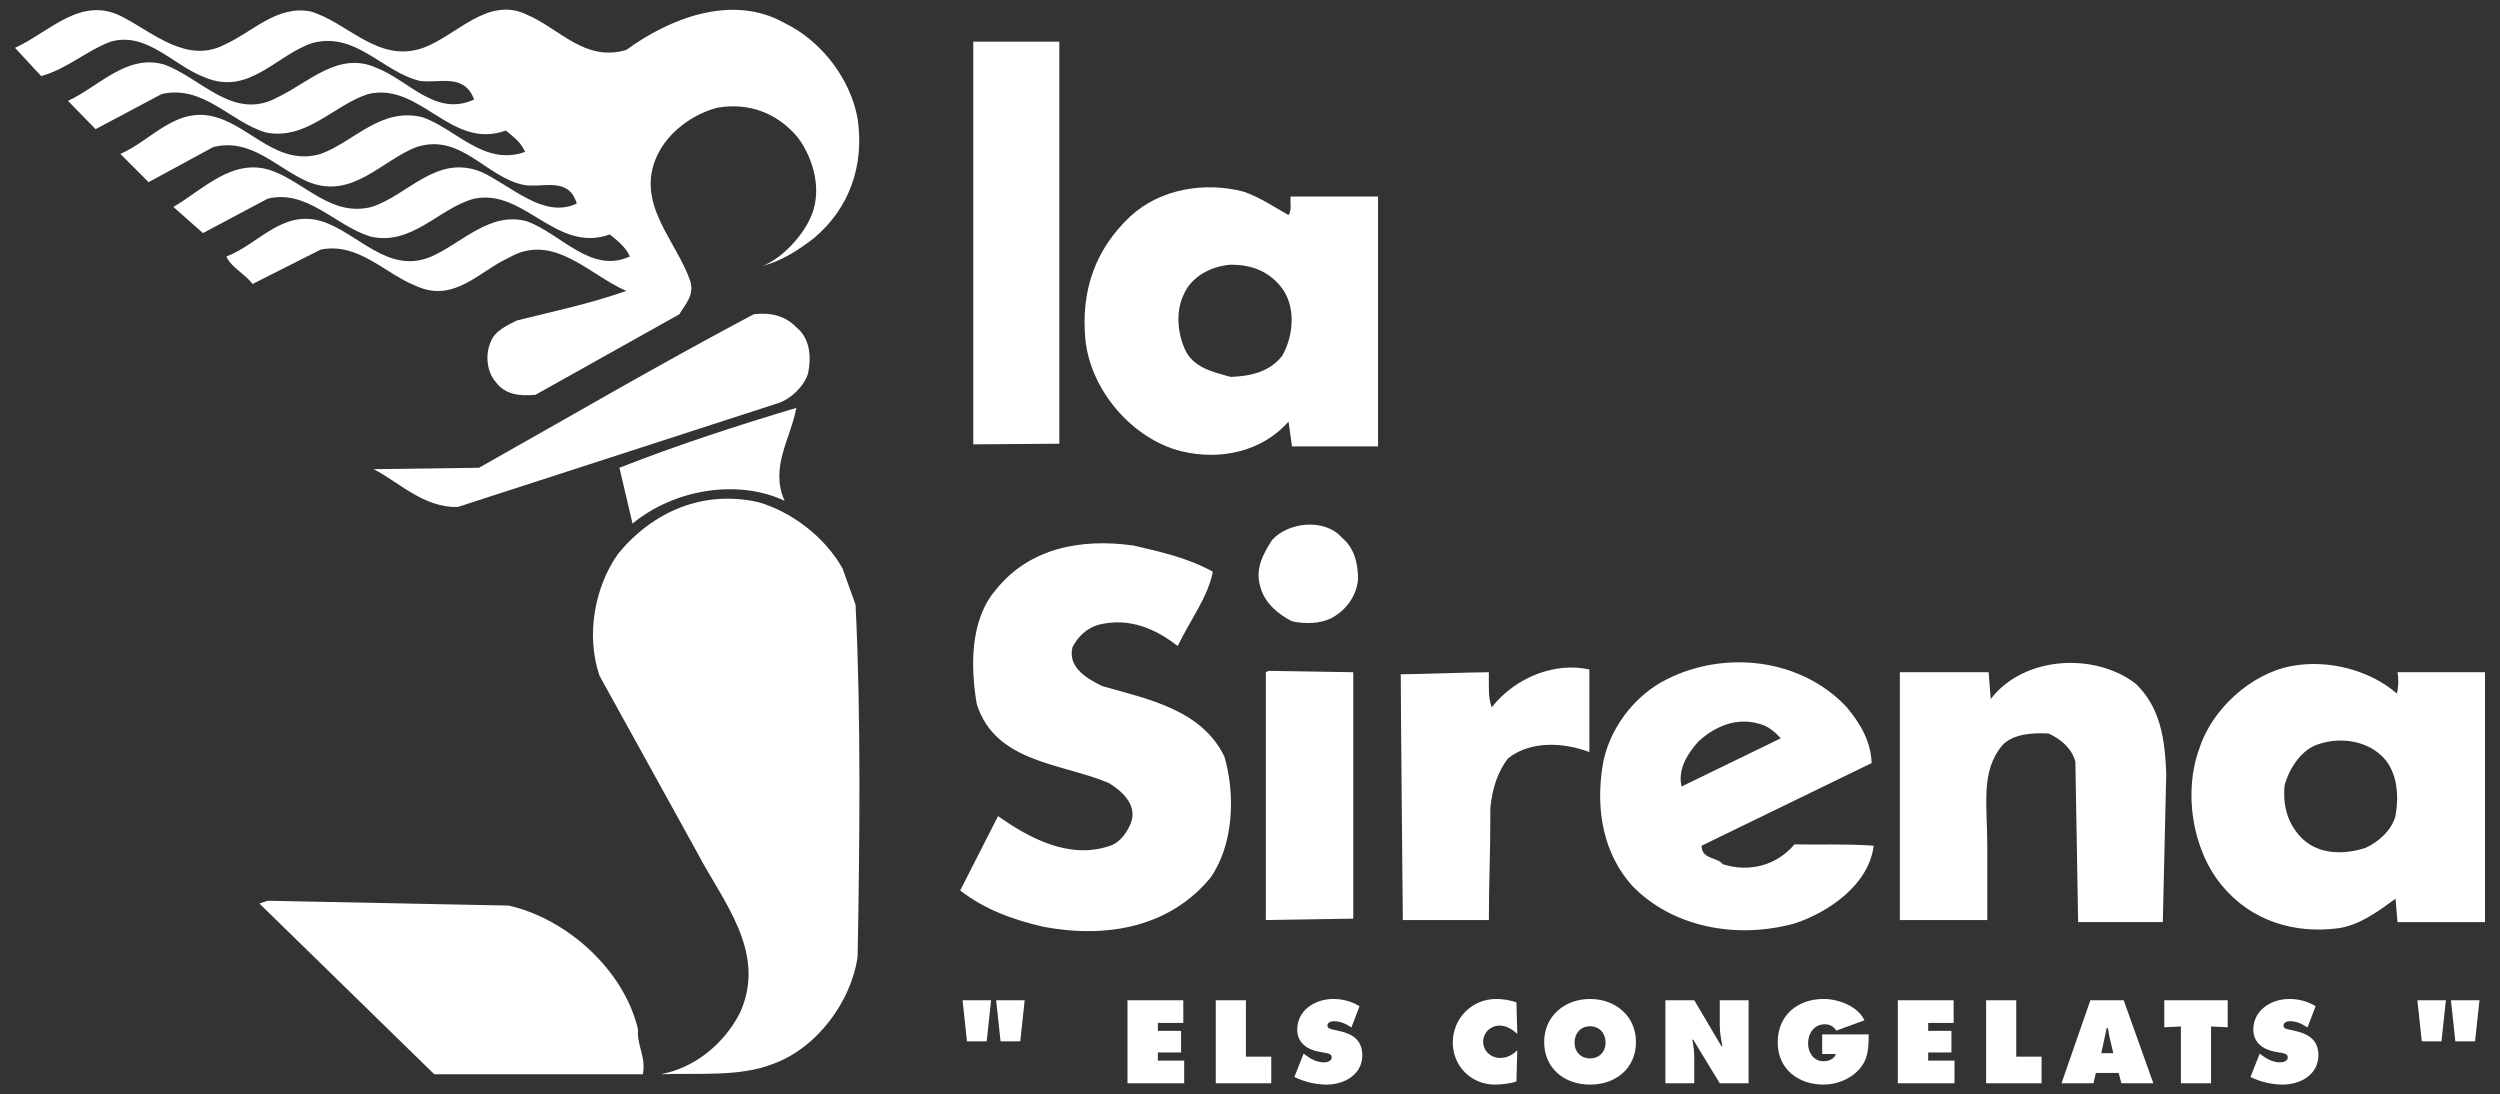 <?xml version="1.0" encoding="UTF-8" standalone="no"?><!DOCTYPE svg PUBLIC "-//W3C//DTD SVG 1.1//EN" "http://www.w3.org/Graphics/SVG/1.1/DTD/svg11.dtd"><svg width="100%" height="100%" viewBox="0 0 2456 1075" version="1.1" xmlns="http://www.w3.org/2000/svg" xmlns:xlink="http://www.w3.org/1999/xlink" xml:space="preserve" xmlns:serif="http://www.serif.com/" style="fill-rule:evenodd;clip-rule:evenodd;stroke-linejoin:round;stroke-miterlimit:2;"><rect x="0" y="0" width="2456" height="1075" fill="#333333" stroke="none"/><rect id="Mesa-de-trabajo1" serif:id="Mesa de trabajo1" x="0" y="0" width="2456" height="1075" style="fill:none;"/><g><g><path d="M1002.313,1023.001l-19.364,0l-4.319,-40.323l28.002,0l-4.319,40.323Zm-32.982,0l-19.364,0l-4.332,-40.323l28.015,0l-4.319,40.323Zm138.323,41.218l0,-81.541l54.823,0l0,22.269l-24.98,0l0,7.795l22.814,0l0,21.18l-22.814,0l0,8.002l25.849,0l0,22.295l-55.692,0Zm86.729,0l-0,-81.541l29.623,0l0,55.381l24.876,0l0,26.16l-54.499,0Zm77.222,-6.174l9.092,-23.021l1.492,1.193c5.292,4.098 11.686,7.471 18.495,7.471c2.944,0 7.574,-1.193 7.574,-4.89c0,-3.683 -3.904,-3.982 -6.589,-4.539l-5.953,-1.064c-11.582,-2.075 -21.309,-8.871 -21.309,-21.634c0,-19.351 17.639,-30.168 35.369,-30.168c9.109,-0.1 18.064,2.368 25.836,7.12l-8.002,20.868c-5.058,-3.45 -10.817,-6.161 -17.198,-6.161c-2.581,0 -6.355,0.986 -6.355,4.332c0,3.022 3.67,3.45 5.927,4.008l6.718,1.517c12.542,2.788 21.634,9.507 21.634,23.359c0,19.455 -17.743,29.078 -35.369,29.078c-10.878,-0.133 -21.591,-2.686 -31.361,-7.471Zm218.138,-73.318l0.856,31.024c-4.76,-4.436 -10.713,-8.21 -17.405,-8.21c-8.858,0 -16.134,7.017 -16.134,15.888c0,9.001 7.665,15.914 16.562,15.914c6.796,0 12.218,-2.918 16.977,-7.574l-0.856,30.505c-4.76,2.283 -15.81,3.242 -21.102,3.242c-23.255,0 -41.412,-18.067 -41.412,-41.322c0,-23.787 18.715,-42.813 42.606,-42.813c6.774,0.026 13.498,1.156 19.909,3.346Zm72.345,-3.333c24.746,0 45.083,16.64 45.096,42.281c0,26.173 -20.22,41.853 -45.096,41.853c-24.876,0 -45.096,-15.68 -45.096,-41.853c0,-25.641 20.324,-42.281 45.096,-42.281Zm0,26.796c-9.429,0 -15.252,7.25 -15.252,15.914c0,9.299 6.264,15.68 15.252,15.68c8.975,0 15.252,-6.381 15.252,-15.68c0,-8.664 -5.849,-15.914 -15.252,-15.914Z" style="fill:#fff;"/><path d="M1636.081,1064.219l0,-81.528l28.417,0l26.627,45.187l0.856,0c-1.18,-6.796 -2.477,-13.839 -2.477,-20.752l0,-24.448l28.326,0l0,81.541l-28.326,0l-26.069,-42.839l-0.856,0c0.973,5.629 1.829,10.921 1.829,16.342l0,26.497l-28.326,0Zm154.016,-48.04l45.757,0c-0.233,13.307 -0.233,24.448 -9.857,34.837c-8.638,9.39 -21.932,14.487 -34.603,14.487c-24.876,0 -44.992,-15.343 -44.992,-41.516c0,-26.627 19.571,-42.606 45.213,-42.606c14.163,0 33.618,7.017 39.999,20.972l-27.69,10.155c-2.257,-4.098 -6.485,-6.251 -11.245,-6.251c-10.596,0 -16.446,9.066 -16.446,18.923c0,8.975 5.629,17.405 15.252,17.405c4.669,0 10.622,-2.153 12.01,-7.146l-13.398,0l0,-19.26Zm74.317,48.04l0,-81.541l54.823,0l0,22.269l-24.98,0l0,7.795l22.827,0l0,21.18l-22.827,0l0,8.002l25.836,0l0,22.295l-55.679,0Zm86.742,0l0,-81.541l29.61,0l0,55.381l24.876,0l0,26.16l-54.486,0Zm107.805,-10.155l-2.373,10.155l-31.361,0l28.339,-81.541l32.762,0l29.104,81.541l-31.361,0l-2.711,-10.155l-22.399,0Zm5.318,-19.377l11.88,0l-3.45,-14.383c-0.882,-3.45 -1.414,-7.017 -1.945,-10.493l-1.089,0l-5.395,24.876Z" style="fill:#fff;"/><path d="M2126.195,1009.175l16.316,-0.752l0,55.796l29.636,0l0,-55.796l16.342,0.752l0,-26.497l-62.294,0l0,26.497Zm84.68,48.87c9.77,4.785 20.483,7.337 31.361,7.471c17.626,0 35.369,-9.624 35.369,-29.078c0,-13.852 -9.092,-20.57 -21.634,-23.359l-6.718,-1.517c-2.257,-0.558 -5.927,-0.986 -5.927,-4.008c0,-3.346 3.774,-4.332 6.381,-4.332c6.355,0 12.114,2.711 17.172,6.161l8.002,-20.868c-7.772,-4.752 -16.727,-7.22 -25.836,-7.12c-17.73,-0 -35.369,10.817 -35.369,30.168c0,12.762 9.727,19.558 21.309,21.634l5.953,1.064c2.711,0.558 6.589,0.856 6.589,4.539c0,3.696 -4.63,4.89 -7.574,4.89c-6.809,0 -13.177,-3.372 -18.495,-7.471l-1.492,-1.193l-9.092,23.021Zm220.616,-35.044l4.332,-40.323l-28.015,0l4.332,40.323l19.351,0Zm-32.982,0l4.332,-40.323l-28.015,0l4.332,40.323l19.351,0Zm-2177.481,-979.373c27.042,-12.166 50.725,-38.546 83.85,-32.45c37.197,10.817 66.275,51.386 110.904,35.835c33.138,-12.166 63.565,-51.399 102.124,-32.463c31.789,13.514 56.808,46.665 97.39,34.5c42.606,-31.114 104.147,-55.459 155.546,-26.381c36.51,17.587 64.914,55.459 71.684,94.005c6.757,45.991 -8.106,87.922 -42.606,117c-15.564,12.166 -32.463,22.995 -51.399,27.729c16.225,-5.408 37.197,-25.693 46.665,-45.303c13.527,-26.381 4.734,-59.518 -11.491,-81.152c-20.285,-24.344 -48.688,-34.487 -79.129,-29.078c-23.67,6.083 -48.014,23.683 -58.844,46.665c-22.321,47.34 18.936,83.862 32.463,123.757c4.06,13.527 -4.734,22.321 -10.817,32.463l-141.332,79.116c-15.551,1.362 -29.753,0 -39.221,-12.84c-8.794,-10.142 -10.142,-27.055 -4.734,-39.221c4.06,-10.817 16.238,-16.225 25.693,-20.959c37.872,-9.468 71.022,-16.225 107.532,-29.078c-36.51,-15.564 -71.684,-58.156 -115.651,-32.463c-28.404,12.853 -53.422,44.629 -90.62,27.729c-31.114,-12.166 -56.808,-43.28 -94.005,-35.835l-66.95,33.812c-6.757,-9.468 -21.634,-16.9 -25.693,-27.042c31.101,-11.504 54.784,-46.665 94.005,-34.5c35.835,11.491 64.914,52.748 107.532,34.5c30.427,-13.527 57.482,-44.629 94.005,-34.5c33.138,12.166 62.903,52.074 100.775,34.5c-3.385,-8.794 -12.853,-16.238 -19.61,-21.647c-52.748,18.936 -83.85,-45.303 -133.225,-35.161c-35.161,9.468 -60.867,46.665 -102.124,37.197c-34.487,-10.817 -62.216,-46.665 -100.762,-37.197l-63.565,33.812l-29.078,-25.693c29.078,-16.9 58.156,-48.688 96.028,-35.835c33.138,11.491 58.831,45.978 98.726,35.835c35.848,-11.491 63.565,-52.074 107.532,-34.487c29.753,13.527 61.542,46.665 94.005,31.114c-8.119,-27.042 -33.812,-14.876 -52.074,-18.261c-37.197,-7.445 -61.555,-51.399 -105.496,-37.197c-34.5,13.527 -62.903,51.399 -105.509,34.5c-31.101,-12.853 -56.12,-43.968 -93.992,-34.5l-63.578,34.5l-27.729,-27.729c31.101,-13.527 55.446,-48.014 94.679,-35.835c34.5,10.142 60.193,48.014 102.124,35.835c33.138,-12.166 59.505,-46.665 100.762,-35.835c33.138,12.166 60.193,48.014 100.088,33.812c-4.734,-10.142 -10.142,-13.527 -18.936,-20.959c-54.097,19.61 -83.862,-48.027 -135.262,-35.848c-33.812,10.817 -60.193,45.303 -100.088,37.872c-35.161,-10.142 -61.542,-47.34 -102.798,-37.872l-64.914,34.487l-27.068,-27.794c30.427,-14.202 57.482,-45.991 94.005,-35.848c36.523,12.853 68.312,56.133 111.592,32.463c30.427,-14.202 60.193,-45.991 97.377,-29.078c31.789,12.166 58.156,48.688 96.028,31.101c-10.142,-26.381 -34.487,-15.551 -53.435,-18.261c-36.51,-8.794 -62.89,-48.688 -105.496,-37.197c-35.161,11.491 -62.216,52.074 -105.496,33.812c-31.101,-11.491 -56.808,-45.316 -92.656,-35.161c-23.67,8.794 -43.28,27.042 -68.312,33.812l-25.693,-27.729c33.138,-14.876 64.927,-52.074 105.496,-30.44c30.44,15.577 63.591,46.678 100.775,27.068Zm561.305,277.942c13.527,10.817 14.876,29.078 11.504,45.316c-4.06,12.84 -16.913,25.019 -29.078,29.078l-315.139,102.124c-33.138,0.674 -56.808,-23.67 -82.501,-37.197l103.473,-1.349c89.945,-50.725 179.216,-102.785 269.836,-150.799c16.212,-2.049 31.089,1.336 41.905,12.827Zm0,79.129c-5.408,29.753 -26.368,58.844 -11.491,91.307c-45.978,-21.634 -108.207,-11.504 -149.451,22.321l-12.853,-54.784c56.808,-22.334 114.964,-41.257 173.795,-58.844Z" style="fill:#fff;"/><path d="M827.649,558.268l12.853,35.848c5.408,108.881 4.047,235.336 2.023,345.579c-6.083,43.955 -39.895,89.958 -83.175,105.509c-32.463,12.84 -72.371,8.794 -110.243,10.129c33.138,-6.083 62.216,-29.766 77.78,-60.193c27.055,-59.505 -16.913,-109.556 -41.931,-157.557l-96.028,-173.795c-13.514,-39.921 -4.734,-87.248 18.261,-119.711c34.487,-41.918 83.862,-62.89 137.959,-50.725c32.45,9.455 64.914,33.812 82.501,64.914Zm-327.992,331.365c57.482,12.866 113.615,63.578 127.143,121.747c-1.349,15.551 8.106,27.055 4.734,43.955l-204.922,0l-171.772,-167.725l8.106,-2.711l236.711,4.734Zm541.021,-453.734l-84.537,0.636l0,-395.617l84.537,0l0,394.981Zm225.207,-224.559c3.372,-5.408 1.349,-12.166 2.023,-18.261l85.873,0l0,245.479l-84.537,0l-3.372,-24.344c-25.706,29.078 -66.288,38.546 -105.509,29.078c-48.014,-12.166 -88.596,-59.505 -94.005,-108.881c-4.734,-48.688 9.468,-89.271 43.955,-121.734c29.078,-27.055 73.046,-34.487 111.592,-24.344c15.551,5.421 29.766,14.889 43.98,23.008Zm-8.132,69.661c-12.84,-15.551 -29.753,-20.972 -48.688,-20.959c-18.936,1.349 -39.221,11.491 -46.665,30.427c-7.445,16.225 -5.408,36.523 1.349,52.074c8.119,18.936 28.404,22.995 45.316,27.729c17.587,-0.674 37.872,-4.047 50.712,-20.959c11.504,-20.285 13.527,-50.05 -2.023,-68.312Zm60.18,246.841c12.179,10.142 15.551,23.67 16.238,38.546c0,16.926 -10.817,32.476 -25.68,40.582c-11.504,6.083 -27.055,6.083 -39.234,3.372c-13.527,-6.744 -27.055,-18.235 -31.101,-33.786c-5.408,-17.6 2.711,-32.476 11.504,-45.991c15.538,-17.6 51.386,-21.672 68.273,-2.724Zm-126.455,33.799c-4.734,25.032 -22.995,48.688 -34.487,73.059c-21.647,-16.926 -47.34,-28.417 -77.78,-20.972c-11.491,3.372 -20.285,11.504 -25.693,22.321c-4.734,20.285 15.551,31.101 29.078,37.872c44.629,12.84 98.064,22.995 120.372,69.661c10.817,37.872 8.794,85.873 -13.527,118.349c-39.895,48.688 -101.437,60.193 -163.652,48.688c-29.753,-6.757 -58.156,-16.9 -82.501,-35.848l37.197,-73.033c29.753,20.946 69.661,43.267 110.243,29.078c10.142,-3.398 17.574,-14.215 20.959,-24.344c4.734,-16.926 -10.142,-29.766 -22.321,-37.21c-45.991,-19.61 -111.592,-19.61 -129.853,-77.767c-6.083,-36.523 -6.757,-82.501 18.936,-112.266c32.45,-40.556 83.175,-50.712 135.249,-43.267c26.393,6.083 53.435,12.153 77.78,25.68Zm622.86,133.251c13.527,16.212 23.657,33.786 24.344,54.771l-167.038,81.165c0,13.527 14.863,10.817 20.946,18.235c25.706,8.132 52.761,1.362 70.348,-19.61c23.657,0.687 48.688,-0.661 77.767,1.362c-4.734,38.533 -44.629,65.588 -77.767,76.405c-56.821,15.577 -119.711,4.073 -159.619,-37.184c-27.716,-31.101 -35.848,-73.033 -29.078,-116.987c5.421,-35.187 30.453,-69.661 63.578,-85.899c58.169,-29.078 132.538,-19.61 176.519,27.742Zm-64.927,30.414c-6.083,-6.757 -12.84,-12.179 -20.972,-14.215c-22.982,-6.77 -43.955,2.711 -60.193,17.574c-10.817,12.192 -20.285,27.742 -16.238,43.98l97.403,-47.34Zm348.939,-53.422c24.37,23.657 28.417,54.771 29.766,87.896l-3.372,146.091l-83.188,0l-2.711,-157.557c-3.372,-12.866 -14.189,-22.321 -26.368,-27.742c-14.863,-0.687 -34.5,0 -45.316,11.504c-21.634,25.68 -14.863,58.364 -14.863,98.739l0,73.033l-85.899,0l0,-243.455l87.222,0l2.049,26.368c32.463,-42.606 102.785,-45.978 142.68,-14.876Zm256.283,9.429c1.349,-4.047 2.075,-13.476 0.713,-20.92l85.899,0l0,245.492l-85.899,0l-2.023,-22.995c-14.863,10.843 -35.161,26.393 -56.795,29.078c-41.944,5.421 -84.537,-6.757 -113.641,-41.918c-29.74,-35.848 -37.846,-92.643 -22.295,-134.587c12.166,-38.533 50.712,-73.72 90.607,-81.139c35.848,-6.783 77.066,3.982 103.434,26.99Zm-10.791,65.627c-16.212,-19.597 -43.955,-22.969 -64.901,-16.238c-17.6,4.734 -29.766,23.683 -34.5,40.582c-2.036,19.623 2.698,36.523 14.863,50.05c16.238,18.261 42.606,18.923 64.927,11.504c12.84,-6.096 25.032,-16.913 29.078,-31.101c3.398,-18.949 2.036,-39.908 -9.468,-54.797Zm-782.44,-89.258l0,81.165c-25.032,-9.468 -57.482,-11.504 -79.79,6.083c-10.661,13.502 -15.499,30.194 -17.483,48.105c0,53.928 -1.466,68.013 -1.466,110.827l-84.537,0c0,0 -2.023,-209.514 -2.023,-241.432c14.383,0 70.75,-2.023 86.56,-2.023c0,17.509 -0.661,23.657 2.711,34.5c23.683,-29.779 62.216,-44.655 96.028,-37.223Zm-231.964,244.817l-85.873,1.349l0,-243.455l2.685,-1.349l83.188,1.349l0,242.107Z" style="fill:#fff;"/></g></g></svg>